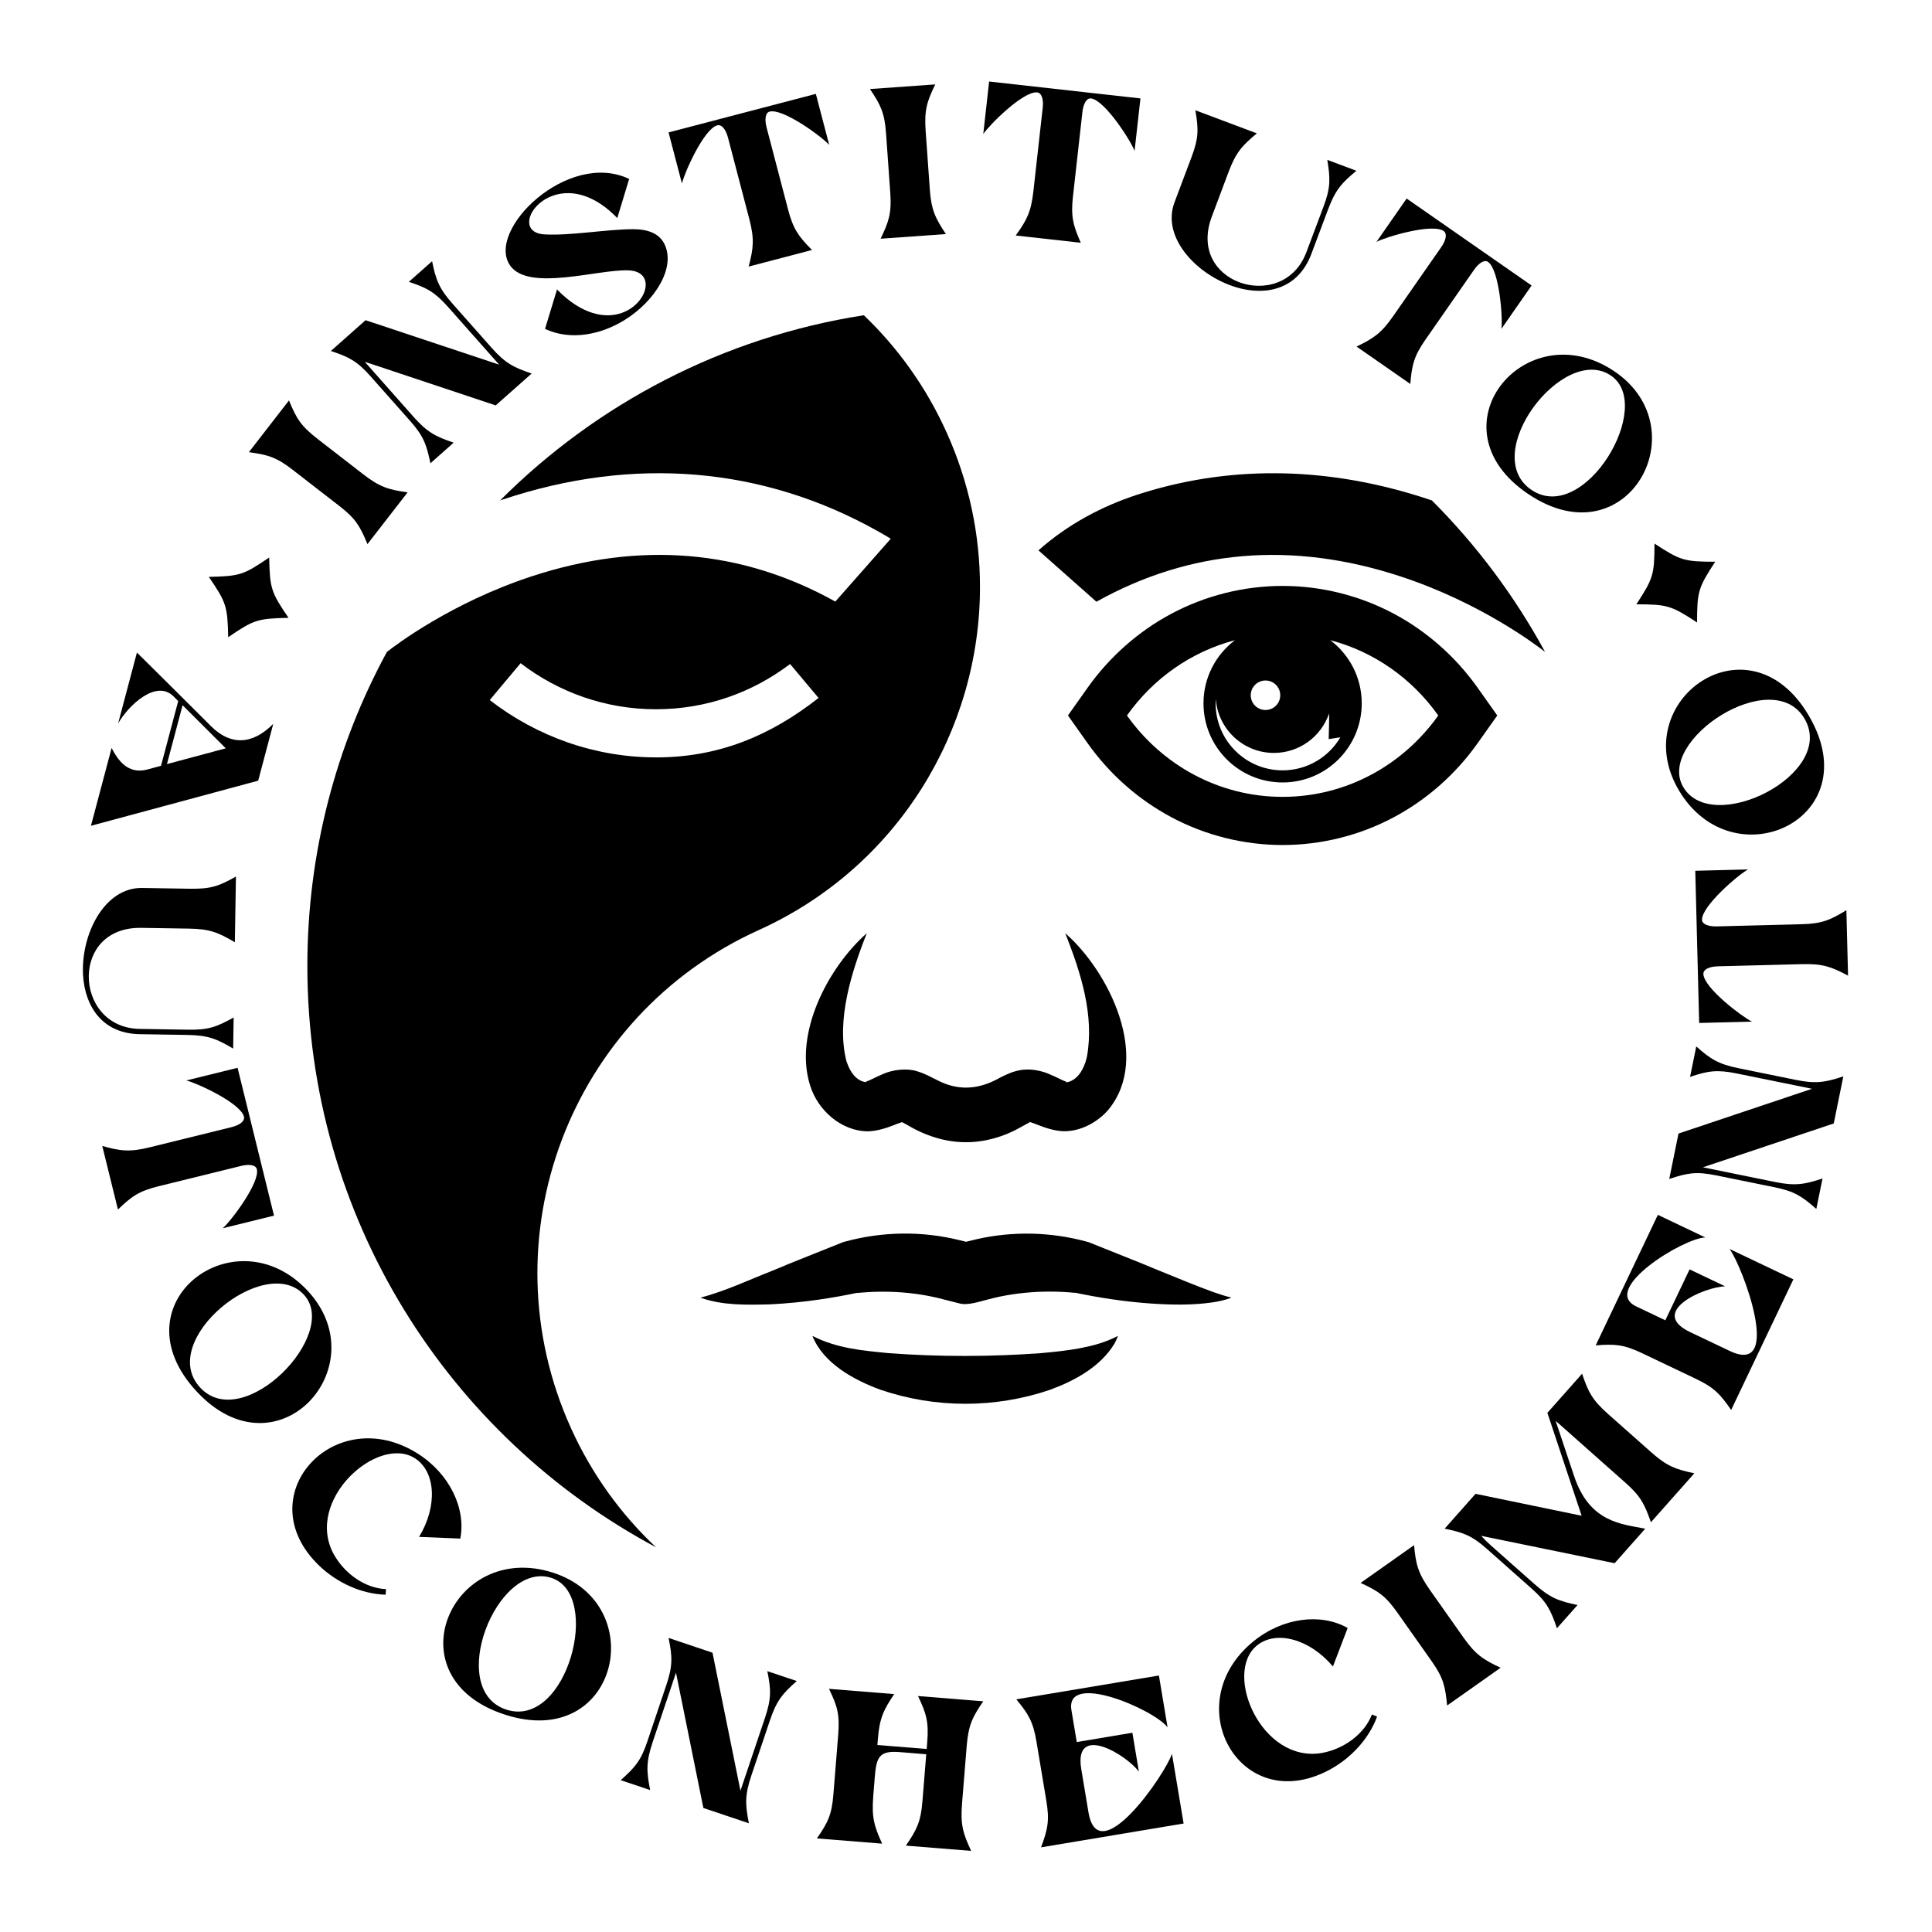 <?xml version="1.0" encoding="UTF-8"?><svg id="Layer_1" xmlns="http://www.w3.org/2000/svg" viewBox="0 0 660 660"><defs><style>.cls-1{fill:none;}</style></defs><circle class="cls-1" cx="330" cy="330" r="329.94"/><path d="M55.01,261.59l5.87-22.09-1.6-1.61c-5.88-5.87-15.31,2.95-18.93,9.25l6.43-24.22c8.02,7.96,16.79,16.62,25.39,25.24,6.42,6.35,13.81,6.54,21.18-.88l-5.15,19.41-57.13,15.41,7.06-26.59c2.92,5.84,6.68,8.87,12.33,7.33l4.55-1.24ZM62.37,240.91l-5.34,20.12,20.1-5.39-14.76-14.73Z"/><path d="M65.1,303.6c6.94.11,9.73-.9,15.5-4.16l-.37,22.45c-5.66-3.36-8.58-4.55-15.68-4.66l-16.24-.26c-12.16-.2-17.85,7.96-17.98,16.36-.14,8.81,5.83,17.97,17.42,18.16l16.57.27c6.94.11,9.73-.98,15.5-4.16l-.17,10.61c-5.66-3.36-8.58-4.55-15.68-4.66l-16.24-.26c-12.81-.21-18.7-9.53-19.35-20.07-.83-13.97,7.27-30.09,20.16-29.88l16.57.27Z"/><path d="M93.59,415.28l-17.52,4.32c2.78-2.37,12.8-15.6,11.67-20.19-.35-1.43-2.55-1.81-5.4-1.11l-28.13,6.93c-6.74,1.66-9.24,3.45-13.92,7.97l-5.35-21.72c6.23,1.74,9.36,2.15,16.25.45l27.9-6.88c2.93-.72,4.6-2.14,4.25-3.57-1.15-4.68-16.21-11.56-19.7-12.38l17.52-4.32,12.44,50.49Z"/><path d="M67.1,475.26c-27.8-30.02,13.29-60.97,38.06-34.25,23.95,25.86-10.55,64.06-38.06,34.25ZM68.38,474.02c14.72,15.87,47.97-18.25,35.41-31.75-13.3-14.4-50.32,15.7-35.41,31.75Z"/><path d="M157.23,525.6l-14.07-.58c6.38-10.43,5.71-22.35-1.44-26.86-12.67-8.09-37.85,14.34-27.68,32.83,3.77,6.74,10.79,11.59,17.83,11.88l-.13,1.9c-8.19-.22-16.47-4.02-22.54-9.76-24.97-23.72,4.97-56.52,33.52-38.43,10.92,6.92,16.5,18.76,14.53,29.01Z"/><path d="M172.52,585.75c-38.95-12.53-18.32-59.65,16.37-48.51,33.56,10.79,22.21,61-16.37,48.51ZM173.04,584.05c20.61,6.61,32.85-39.42,15.29-45.03-18.66-6.03-36.15,38.36-15.29,45.03Z"/><path d="M222.95,595.17c-2.26,6.73-2.12,9.88-.85,16.34l-10.06-3.38c4.92-4.38,6.89-6.64,9.1-13.22l6.51-19.34c2.21-6.58,2.04-9.65.74-16.03l15.01,5.05,9.55,47.14,8.36-24.84c2.21-6.58,2.12-9.62.82-16l10.06,3.38c-4.89,4.3-6.91,6.72-9.18,13.45l-6.33,18.8c-2.26,6.73-2.12,9.88-.85,16.34l-15.55-5.23-9.35-46.21-7.99,23.75Z"/><path d="M298.31,613.77c-.57,7.08.33,10.1,3.04,16.05l-22.29-1.8c3.8-5.43,5.08-8.11,5.64-15.02l1.64-20.34c.56-6.92-.27-9.85-3.15-15.73l22.29,1.8c-3.63,5.36-5,8.19-5.58,15.27l-.17,2.12,16.84,1.36.19-2.36c.56-6.92-.35-9.86-3.15-15.73l22.29,1.8c-3.71,5.35-5.08,8.19-5.66,15.27l-1.6,19.77c-.57,7.08.33,10.1,3.12,16.06l-22.29-1.8c3.71-5.43,5.08-8.11,5.64-15.02l1.31-16.19-9.11-.74c-7.16-.58-7.93,1.9-8.49,8.81l-.52,6.43Z"/><path d="M404.35,622.94l-48.71,8.14c2.28-6.17,2.95-9.1,1.8-15.94l-3.36-20.13c-1.14-6.84-2.74-9.47-6.89-14.49l48.71-8.14,2.96,17.71c-4.49-6.04-35.09-19.3-32.84-5.85l1.82,10.87,19-3.18,2.22,13.29c-4.38-5.89-22.31-16.63-19.68-.85l2.46,14.74c3.39,20.29,26.35-13.18,28.52-20l3.98,23.83Z"/><path d="M460.38,556.14l-5.03,13.16c-7.85-9.37-19.38-12.53-25.93-7.19-11.7,9.43,1.54,40.45,22.31,36.7,7.59-1.43,14.42-6.54,16.94-13.12l1.76.73c-2.82,7.7-9.06,14.34-16.43,18.26-30.44,16.12-52.01-22.71-25.76-44.01,10.04-8.15,23.04-9.68,32.13-4.53Z"/><path d="M499.94,559.4c4.1,5.8,6.72,7.54,12.69,10.33l-18.27,12.9c-.63-6.55-1.29-9.48-5.29-15.15l-11.77-16.67c-4-5.67-6.58-7.34-12.5-10.06l18.27-12.9c.58,6.48,1.34,9.54,5.44,15.35l11.44,16.21Z"/><path d="M524.2,541.14c5.31,4.71,8.27,5.81,14.71,7.16l-7.04,7.94c-2.11-6.23-3.43-8.93-8.62-13.54l-15.27-13.54c-5.19-4.6-8.09-5.64-14.47-6.94l10.56-11.91,36.24,7.49-11.7-35.15,11.86-13.37c2.05,6.18,3.49,8.99,8.8,13.7l14.84,13.16c5.31,4.71,8.27,5.81,14.71,7.16l-14.84,16.73c-2.16-6.17-3.48-8.87-8.67-13.47l-23.88-21.18,6.27,18.76c5.3,16.05,16.37,16.48,24.33,18.09l-10.45,11.79-45.6-9.36c.93,1.04,2.04,2.13,3.38,3.33l14.84,13.16Z"/><path d="M612.63,437.07l-21.24,44.59c-3.75-5.41-5.77-7.63-12.03-10.62l-18.42-8.78c-6.26-2.98-9.34-3.18-15.83-2.66l21.24-44.59,16.21,7.72c-7.52.22-35.92,17.7-23.61,23.56l9.95,4.74,8.29-17.39,12.16,5.79c-7.34.21-26.42,8.76-11.97,15.64l13.49,6.42c18.57,8.85,4.3-29.15-.04-34.83l21.82,10.39Z"/><path d="M606.28,403.77c6.96,1.42,10.07.88,16.32-1.18l-2.12,10.4c-4.95-4.34-7.44-6.01-14.24-7.4l-20-4.07c-6.8-1.38-9.83-.83-16,1.24l3.16-15.52,45.6-15.29-25.67-5.23c-6.8-1.38-9.81-.91-15.98,1.16l2.12-10.4c4.87,4.32,7.52,6.03,14.48,7.45l19.44,3.96c6.96,1.42,10.07.88,16.32-1.18l-3.27,16.08-44.7,14.98,24.56,5Z"/><path d="M579.13,297.47l18.03-.46c-3.22,1.72-15.85,12.49-15.73,17.22.04,1.47,2.1,2.31,5.04,2.24l28.97-.74c6.94-.18,9.76-1.39,15.31-4.8l.57,22.36c-5.71-3.04-8.68-4.11-15.78-3.92l-28.72.74c-3.02.08-4.95,1.11-4.92,2.58.12,4.81,13.36,14.76,16.59,16.31l-18.03.46-1.33-51.98Z"/><path d="M617.98,244.59c20.66,35.31-26.13,56.66-44.55,25.23-17.8-30.42,24.13-60.26,44.55-25.23ZM616.45,245.51c-10.95-18.67-50.77,7.46-41.43,23.35,9.88,16.93,52.52-4.47,41.43-23.35Z"/><path d="M124.09,162.03c5.61,4.35,8.64,5.25,15.15,6.17l-13.71,17.68c-2.52-6.08-4.01-8.69-9.49-12.94l-16.13-12.5c-5.48-4.25-8.44-5.1-14.89-5.97l13.7-17.68c2.45,6.03,4.07,8.74,9.69,13.09l15.68,12.15Z"/><path d="M141.23,142.35c4.71,5.32,7.52,6.76,13.75,8.87l-7.94,7.04c-1.35-6.44-2.33-9.28-6.94-14.47l-13.54-15.27c-4.6-5.19-7.35-6.57-13.53-8.62l11.85-10.51,45.64,15.18-17.38-19.61c-4.6-5.19-7.29-6.63-13.47-8.68l7.94-7.04c1.29,6.38,2.39,9.34,7.1,14.65l13.16,14.85c4.71,5.32,7.52,6.76,13.75,8.87l-12.28,10.88-44.73-14.9,16.62,18.76Z"/><path d="M210.86,74.48c-20.99-21.65-39.46,4.77-24.87,5.59,8.78.5,20.66-1.68,30.04-1.78,5.08-.02,9.2,1.29,11.06,5.29,3.68,7.94-3.25,19.22-13.67,25.71-8.19,5.11-18.58,7.14-27.23,3.06l4.1-13.47c8.41,8.65,16.44,10.01,22.05,8.04,8.9-3.08,11.93-14.23,2.32-14.56-10.31-.42-34.02,7.33-40.36-1.6-8.53-12.01,19.66-39.63,40.63-29.63l-4.06,13.36Z"/><path d="M278.7,32.06l4.57,17.45c-2.41-2.75-15.78-12.58-20.36-11.38-1.42.37-1.77,2.57-1.03,5.42l7.34,28.04c1.76,6.71,3.59,9.19,8.17,13.81l-21.64,5.67c1.65-6.26,2.01-9.39.22-16.26l-7.28-27.8c-.77-2.92-2.21-4.57-3.63-4.2-4.66,1.22-11.32,16.38-12.1,19.88l-4.57-17.45,50.31-13.17Z"/><path d="M317.62,64.56c.5,7.08,1.85,9.93,5.52,15.4l-22.31,1.59c2.85-5.93,3.79-8.78,3.3-15.7l-1.45-20.35c-.49-6.92-1.84-9.69-5.49-15.08l22.31-1.59c-2.86,5.85-3.79,8.86-3.28,15.95l1.41,19.79Z"/><path d="M389.59,33.62l-2,17.93c-1.26-3.43-10.21-17.41-14.92-17.93-1.46-.16-2.58,1.77-2.91,4.69l-3.22,28.8c-.77,6.9.05,9.86,2.67,15.82l-22.23-2.48c3.79-5.24,5.25-8.04,6.04-15.1l3.19-28.56c.33-3-.42-5.06-1.88-5.22-4.79-.53-16.45,11.22-18.43,14.21l2-17.93,51.68,5.77Z"/><path d="M407.05,53.66c2.44-6.5,2.42-9.47,1.3-15.99l21.01,7.89c-5.07,4.2-7.17,6.55-9.67,13.2l-5.71,15.21c-4.28,11.39,1.49,19.48,9.36,22.44,8.25,3.1,18.89.55,22.96-10.3l5.83-15.51c2.44-6.5,2.35-9.5,1.3-15.99l9.93,3.73c-5.07,4.2-7.17,6.55-9.67,13.2l-5.71,15.21c-4.51,12-15.27,14.41-25.41,11.47-13.44-3.92-25.89-16.96-21.36-29.04l5.83-15.51Z"/><path d="M523.21,97.54l-10.31,14.81c.53-3.61-.68-20.17-4.57-22.88-1.21-.84-3.11.32-4.79,2.73l-16.56,23.79c-3.96,5.69-4.66,8.69-5.2,15.18l-18.36-12.78c5.83-2.8,8.45-4.56,12.51-10.39l16.42-23.58c1.73-2.48,2.04-4.65.84-5.49-3.95-2.75-19.81,2.02-22.97,3.7l10.31-14.81,42.68,29.71Z"/><path d="M522.32,168.93c-34.09-22.62-1.46-62.38,28.92-42.25,29.37,19.49,4.83,64.73-28.92,42.25ZM523.28,167.43c18.05,11.95,42.31-29.03,26.93-39.2-16.32-10.86-45.2,27.12-26.93,39.2Z"/><path d="M91.95,190.45c.24,10.6.64,11.85,6.62,20.61-10.6.24-11.85.64-20.61,6.62-.24-10.6-.64-11.85-6.62-20.61,10.6-.24,11.85-.64,20.61-6.62Z"/><path d="M565.2,185.7c-.03,10.6-.4,11.86-6.2,20.74,10.6.03,11.86.4,20.74,6.2.03-10.6.4-11.86,6.2-20.74-10.6-.03-11.86-.4-20.74-6.2Z"/><path class="cls-1" d="M555,330c0,112.62-82.74,205.91-190.74,222.41h-.01c-11.16,1.71-22.6,2.59-34.25,2.59-38.27,0-74.31-9.56-105.87-26.41-.01,0-.01-.01-.02-.01-70.88-37.88-119.11-112.59-119.11-198.58,0-38.85,9.85-75.4,27.18-107.3,10.37-19.08,23.43-36.5,38.66-51.74,32.94-32.97,76.07-55.77,124.26-63.27,11.38-1.77,23.03-2.69,34.9-2.69,62.16,0,118.43,25.21,159.14,65.95h.01c15.23,15.24,28.29,32.66,38.66,51.75,17.34,31.9,27.19,68.45,27.19,107.3Z"/><path d="M323.32,147.6c-6.99-15.46-16.67-28.86-28.22-39.91-48.19,7.5-91.32,30.3-124.26,63.27.3-.11.61-.21.91-.31,44.64-14.92,88.73-11.2,127.86,10.66,1.57.89,3.14,1.79,4.69,2.73l-18.94,21.47c-31.96-17.81-66.81-20.72-103.65-8.65-27.43,8.98-46.58,23.53-49.53,25.84-17.33,31.9-27.18,68.45-27.18,107.3,0,85.99,48.23,160.7,119.11,198.58-11.92-11.2-21.9-24.88-29.06-40.71-29.27-64.69-.56-140.86,64.13-170.13,47.5-21.49,75.6-68.26,75.6-117.21,0-17.72-3.68-35.73-11.46-52.93ZM224.06,258.73c-20.68,0-40.61-7.06-56.76-19.58l10.55-12.59c12.89,9.88,28.89,15.73,46.21,15.73s33.02-5.74,45.84-15.45l9.73,11.59c-16.79,13.2-34.59,20.33-55.57,20.31Z"/><path d="M295.55,369.57s.21-.04.31-.02l.09.02s.01,0,.02.02c.06.07-.11.02-.2.08-1.97-.2-3.89-1.55-5.39-4.27-.33-.57-.69-1.44-.91-2.05-.16-.32-.3-.81-.39-1.14-3.39-13.72,1.77-30.15,7.04-43.42-13.21,11.68-25.08,34.22-19.35,52.08,2.56,8.33,10.6,15.62,19.83,15.61,1.61-.05,3.3-.38,4.83-.79,3.05-.84,5.44-2.02,6.58-2.31.06-.02.11-.02.16-.04.39.22,1.01.52,1.93,1.05,5.85,3.52,12.95,5.87,19.92,5.8,6.33.04,13.02-1.89,18.41-4.98.78-.45,2.94-1.62,3.44-1.89.05.01.1.02.16.04,1.14.3,3.53,1.46,6.58,2.31,1.37.37,2.89.69,4.33.76,6.02.26,12.04-3.03,15.74-7.38,14.59-17.82.18-47.16-14.77-60.25,5.36,13.61,9.96,27.99,7.4,42.21-.16.51-.31,1.29-.49,1.81-.23.53-.44,1.11-.64,1.64l-.5.97c-1.31,2.54-3.33,3.89-4.91,4.23-.19.03-.35.03-.5.05-.09-.05-.27,0-.2-.07,0-.01,0-.02.02-.02.1-.04.34-.03.39,0l-.38-.13c-1.63-.59-2.75-1.38-6.07-2.74-1.83-.76-4.86-1.5-7.34-1.38-1.27.01-2.67.25-3.88.6-1.86.49-4.25,1.69-5.43,2.3-6.98,3.94-14.08,4.5-21.26.7-2.04-.99-4.19-2.25-6.84-3.01-3.46-1.14-8.23-.51-11.24.78-3.57,1.47-4.45,2.2-6.45,2.86ZM351.68,383.26s-.02,0-.03,0c-.09.01-.19.02-.28.01-.06,0-.06,0-.06,0-.13-.06.03-.08.37-.02ZM308.73,383.27s-.03.03-.04.03c-.08.01-.25,0-.34-.01,0,0-.01,0-.02,0,.32-.06.43-.04.41-.01Z"/><path d="M478.28,196.86c27.43,8.98,46.58,23.53,49.53,25.84-10.37-19.09-23.43-36.51-38.66-51.75h-.01s-.05-.02-.07-.02c-.27-.1-.55-.19-.83-.28-33.37-11.15-66.43-11.89-97.35-2.41-.8.24-1.59.49-2.38.75-11.99,3.94-23.57,9.99-33.76,19.02l19.8,17.55c31.98-17.85,66.85-20.77,103.73-8.7Z"/><path d="M476.22,209.69c-11.66-6.23-24.82-9.53-38.06-9.53s-26.4,3.3-38.06,9.53c-11.23,6-21.09,14.72-28.53,25.21l-6.74,9.52,6.74,9.51c7.44,10.5,17.3,19.22,28.53,25.21,11.66,6.24,24.82,9.53,38.06,9.53s26.4-3.29,38.06-9.53c11.23-5.99,21.09-14.71,28.53-25.21l6.74-9.51-6.74-9.52c-7.44-10.49-17.3-19.21-28.53-25.21ZM457.89,251.87c-3.97,6.76-11.33,11.29-19.73,11.29-12.64,0-22.89-10.24-22.89-22.89,0-.51.03-1.02.06-1.53.74,10.32,9.35,18.47,19.86,18.47,8.73,0,16.15-5.62,18.83-13.44.13.16-.12,8.72-.12,8.72l3.99-.62ZM432.31,232.47c2.78,0,5.04,2.25,5.04,5.04s-2.26,5.04-5.04,5.04-5.04-2.26-5.04-5.04,2.26-5.04,5.04-5.04ZM438.16,272.22c-21.86,0-41.23-10.96-53.17-27.8,8.87-12.52,21.84-21.79,36.89-25.72-6.53,4.94-10.75,12.76-10.75,21.57,0,14.93,12.1,27.03,27.03,27.03s27.03-12.1,27.03-27.03c0-8.81-4.22-16.63-10.75-21.57,15.05,3.93,28.02,13.2,36.89,25.72-11.94,16.84-31.31,27.8-53.17,27.8Z"/><path d="M395.98,434.07c-6.93-2.94-17.07-6.87-24.11-9.74,0,0-.85-.22-.85-.22-12.22-3.3-25.14-3.58-37.5-.75-.46.1-2.05.49-3.51.85-1.16-.28-2.28-.56-2.28-.56-12.72-3.15-26.11-2.97-38.75.42,0,0-.86.22-.86.22-7.04,2.85-17.22,6.81-24.11,9.74-8.19,3.22-16.15,7-24.71,9.28,7.61,2.72,15.95,2.47,23.92,2.27,5.61-.29,11.33-.84,16.85-1.66,4.47-.65,8.82-1.43,13.32-2.4l-.86.22c10.02-1.04,20.39-.4,30.11,2.23,0,0,4.81,1.22,4.81,1.22,2.95.95,6.97-.53,9.89-1.23,1.2-.33,3.03-.76,4.23-1.02,5.58-1.16,11.45-1.71,17.2-1.71,2.91.01,5.83.15,8.7.46,0,0-.85-.22-.85-.22,8.92,1.89,17.69,3.23,26.78,3.85,6.79.45,13.81.59,20.56-.37,2.29-.34,4.6-.8,6.74-1.66-2.24-.54-4.32-1.23-6.41-1.97-6.18-2.23-12.23-4.82-18.31-7.26Z"/><path d="M355.94,462.23c-17.42,1.29-34.99,1.32-52.42.02-9.03-.9-17.54-1.58-25.98-5.88,3.7,9.38,14.19,15.05,23.15,18.36,18.81,6.42,39.27,6.44,58.09.02,8.42-3.1,17.2-7.87,21.98-15.81.44-.82.82-1.72,1.16-2.58-4.41,2.29-8.63,3.37-12.97,4.21-4.32.81-8.67,1.26-13.02,1.65Z"/></svg>